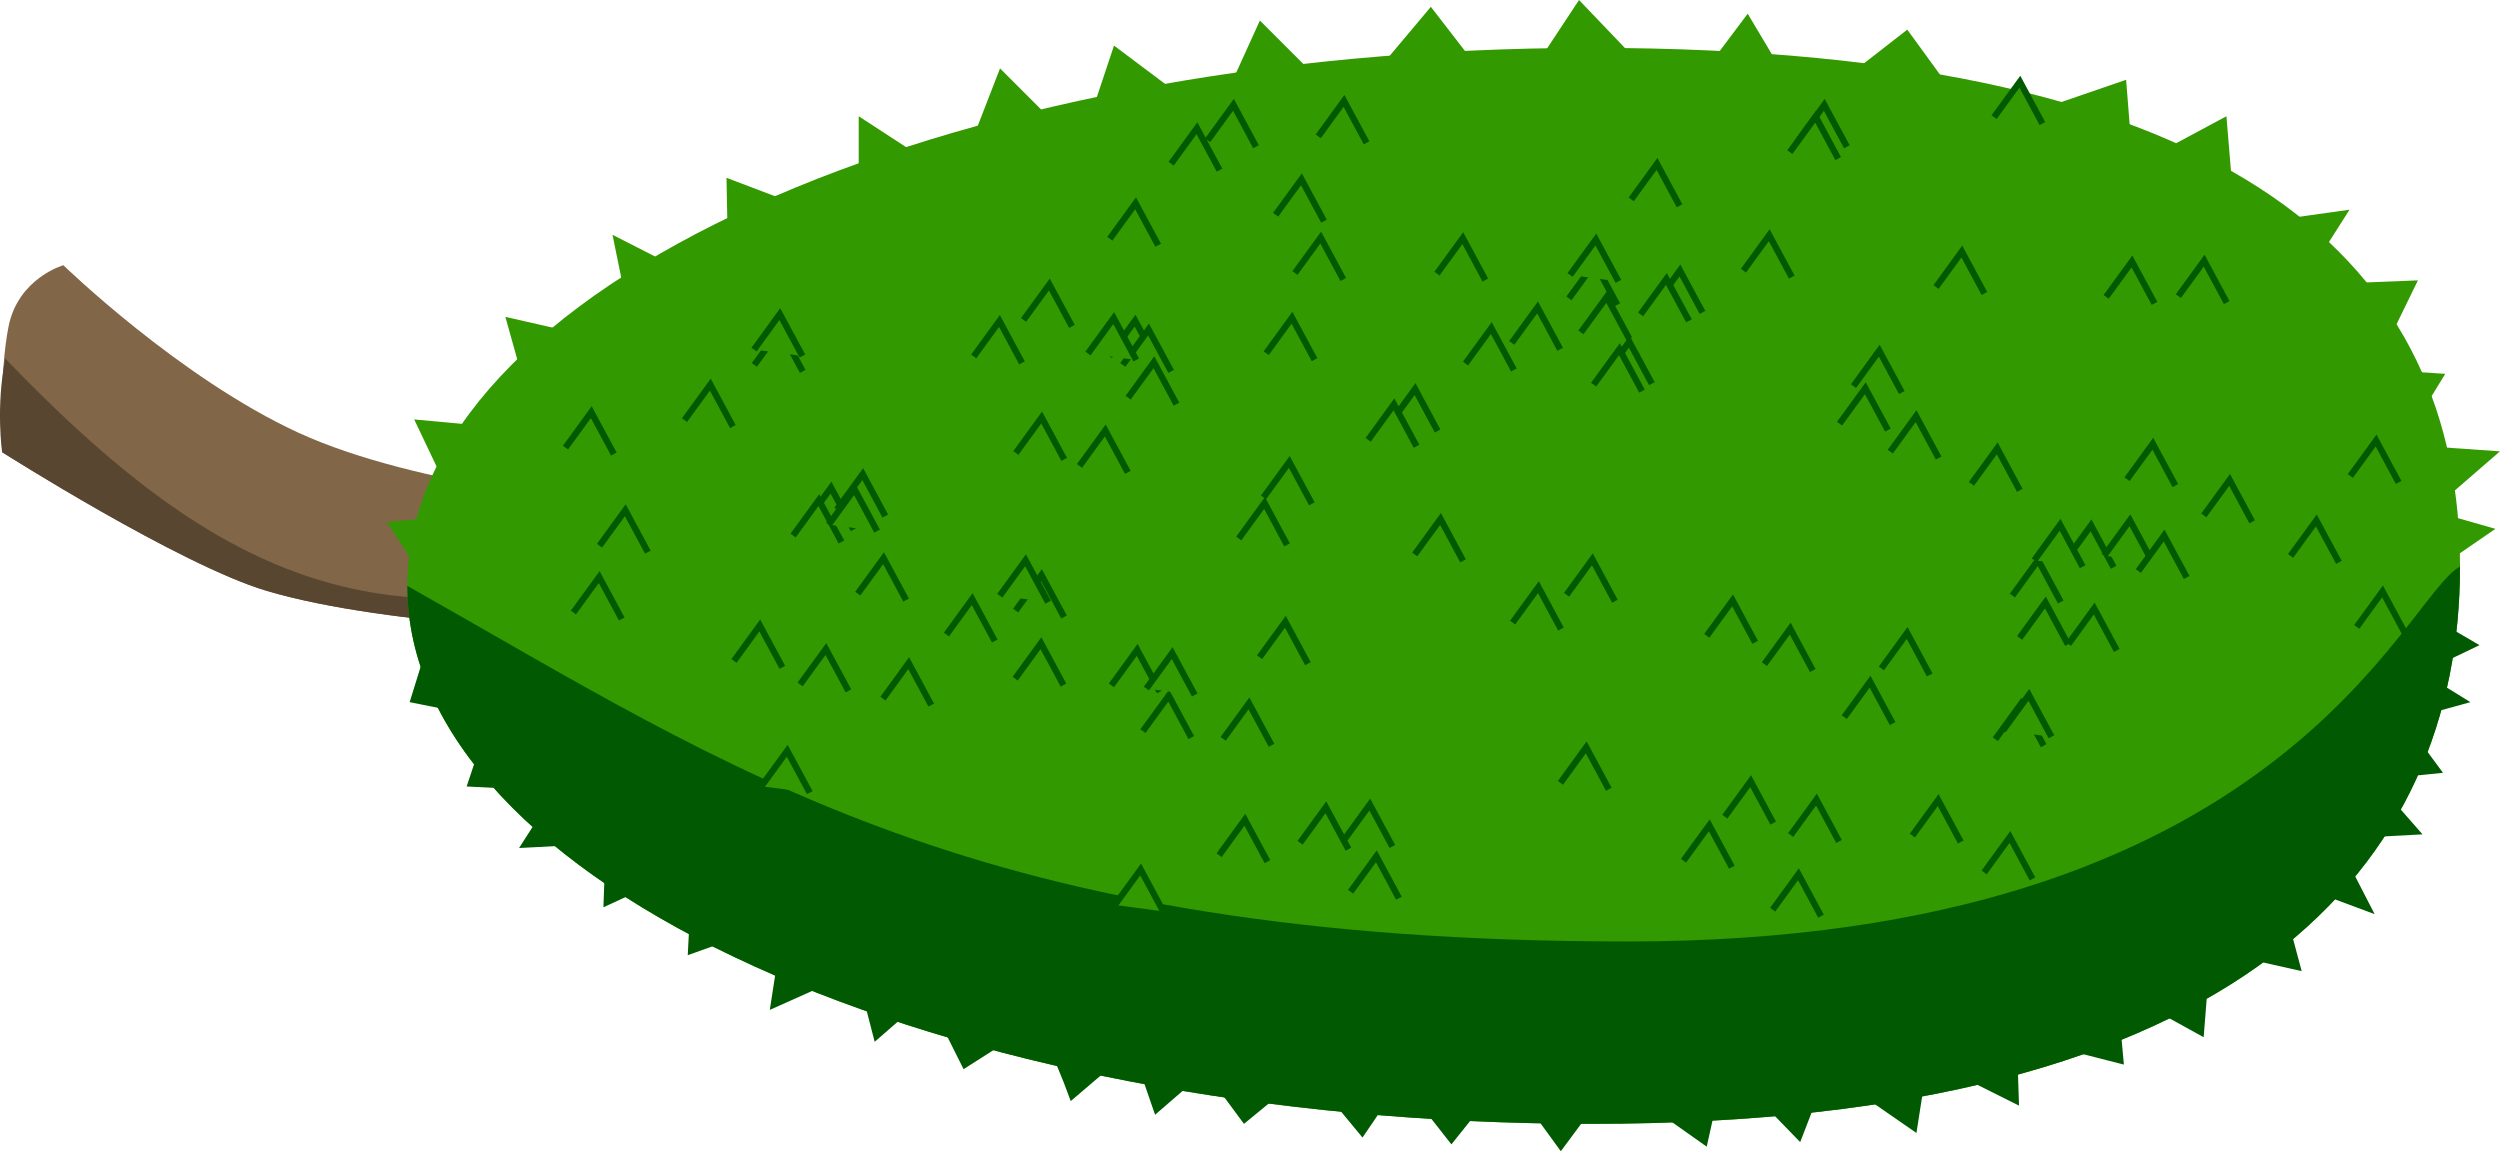 <svg xmlns="http://www.w3.org/2000/svg" viewBox="0 0 242.23 111.54"><path d="M59.553 48.812s-19.055-1.562-30.611-6.873C17.384 36.63 6.139 25.697 6.139 25.697s-4.373 1.25-5.31 5.935S.204 43.814.204 43.814s17.185 10.914 25.614 13.43c12.025 3.593 34.047 4.062 34.047 4.062z" fill="#816647"/><path d="M59.707 55.367C34.744 62.798 19.081 54.048.515 34.751-.422 39.437.203 43.81.203 43.81s17.185 10.914 25.613 13.43c12.026 3.593 34.047 4.062 34.047 4.062z" fill="#594631"/><path d="M238.355 54.89c0 28.79-20.764 54-84.14 54S39.466 85.554 39.466 56.766 90.84 4.639 154.216 4.639s84.14 21.463 84.14 50.251z" fill="#390"/><path d="M238.355 54.89c0 28.79-20.764 54-84.14 54S39.466 85.554 39.466 56.766C71.05 74.58 94.374 91.22 157.75 91.22s75.084-33.312 80.606-36.33z" fill="#015a01"/><g><path d="M41.68 56.987l-4.2-6.407 7.069-.662-4.418-9.277 11.927 1.104-3.092-11.043 12.59 2.871-2.209-10.822 11.264 5.742-.22-11.264 12.81 4.86V11.264l9.497 6.185 4.197-10.823 7.73 7.73 3.313-9.938 9.718 7.289 4.418-9.719 8.393 8.393 8.172-9.718 7.51 9.718 6.846-10.38 9.718 10.16 6.626-8.835 5.522 9.276 9.94-7.73 7.067 9.718 14.136-4.86.663 8.393 9.055-4.859.884 10.602 11.043-1.546-4.638 7.289 11.264-.442-4.196 8.615 6.846.441-4.196 6.847 9.497.663-6.626 5.742 6.185 1.767-7.068 4.86z" fill="#390"/><path d="M41.68 61.626l-1.988 6.405 7.73 1.546-2.208 6.626 8.614.442-3.534 5.521 8.393-.441-.221 6.184 8.614-3.976-.442 8.615 9.277-3.313-1.325 8.614 8.393-3.755 1.766 6.847 5.08-4.418 3.534 7.069 7.29-4.639 2.429 5.964.663 1.767 5.963-5.08 2.209 6.405 4.859-4.197 3.755 5.08 6.184-5.08 5.301 6.406 3.755-5.522 4.86 6.184 5.3-6.626 5.3 7.29 5.08-6.848 9.057 6.406 1.767-7.952 7.289 7.51 2.65-6.847 8.614 5.964 1.105-7.068 8.835 4.417-.221-6.626 10.381 2.65-.663-7.288 8.393 4.638.663-8.393 8.835 1.988-2.43-9.056 9.498 3.534-3.755-7.289 8.393-.442-4.639-5.3 6.626-.663-3.754-5.08 6.405-1.767-4.639-2.872 5.522-2.65-2.65-1.546-4.86 2.65-27.608 27.61-64.07 7.501-53.452-9.277-32.026-18.994z" fill="#015a01"/></g><g stroke="#015a01" fill="#390"><path d="M104.594 45.144l2.498-3.436 2.187 4.061M107.482 34.507l2.498-3.436 2.187 4.06" stroke-width=".618"/><path d="M108.787 35.36l2.498-3.435 2.187 4.06M98.428 43.889l2.499-3.436 2.186 4.06M66.324 40.704l2.5-3.436 2.186 4.06M55.557 59.35l2.5-3.436 2.186 4.06M58.087 52.875l2.499-3.436 2.186 4.06M118.515 71.589l2.498-3.436 2.187 4.06M125.967 81.657l2.499-3.436 2.186 4.06M213.532 49.937l2.499-3.436 2.186 4.06M206.092 46.43l2.499-3.435 2.186 4.06M211.064 28.694l2.499-3.436 2.187 4.06M204.07 28.768l2.498-3.436 2.187 4.06M158.051 19.318l2.5-3.436 2.186 4.06M122.683 34.223l2.499-3.436 2.186 4.06M165.374 61.607l2.499-3.436 2.186 4.06M163.116 83.4l2.5-3.435 2.186 4.06M146.56 60.327l2.5-3.436 2.186 4.06M151.193 75.85l2.499-3.436 2.186 4.06M191.014 46.882l2.5-3.436 2.186 4.06M168.924 26.226l2.499-3.436 2.186 4.06M134.606 41.137l2.5-3.436 2.186 4.06M78.02 50.685l2.498-3.435 2.187 4.06M71.117 64.038l2.5-3.436 2.186 4.06M83.109 57.52l2.499-3.437 2.186 4.061" stroke-width=".618"/><path d="M76.844 51.891l2.499-3.436 2.186 4.061M81.093 49.374l2.499-3.436L85.778 50" stroke-width=".618"/><path d="M80.295 50.834l2.499-3.436 2.186 4.06M73.09 35.36l2.499-3.435 2.187 4.06M94.34 34.538l2.499-3.436 2.186 4.06M107.531 23.134l2.499-3.436 2.186 4.06M127.723 13.214l2.499-3.436 2.187 4.06M123.598 20.809l2.499-3.436 2.187 4.06M117.012 13.591l2.499-3.436 2.186 4.061M125.466 26.455l2.499-3.436 2.186 4.06M113.474 15.861l2.5-3.436 2.186 4.06M105.41 34.254l2.499-3.436 2.186 4.06M99.176 31l2.499-3.435 2.186 4.06M109.306 38.533l2.499-3.436 2.186 4.06M91.699 61.483l2.499-3.436 2.186 4.061M98.41 59.158l2.498-3.436 2.186 4.06" stroke-width=".618"/><path d="M96.87 57.723l2.498-3.436 2.187 4.061M110.74 70.84l2.5-3.436 2.186 4.061M160.272 29.646l2.499-3.436 2.186 4.06" stroke-width=".618"/><path d="M158.96 30.462l2.5-3.435 2.186 4.06M146.48 33.22l2.5-3.435 2.186 4.06M155.367 36.548l2.5-3.436 2.186 4.06M151.787 57.63l2.499-3.435 2.186 4.06M200.105 54.34l2.5-3.435 2.186 4.06M178.695 69.486l2.499-3.436 2.186 4.06M192.245 84.533l2.499-3.436 2.186 4.06M228.35 60.741l2.498-3.436 2.187 4.061M194.985 57.705l2.499-3.436 2.186 4.06M179.586 37.414l2.498-3.436 2.187 4.06M182.288 64.767l2.499-3.436 2.186 4.061M193.327 71.626l2.5-3.436 2.186 4.06M171.756 88.144l2.499-3.436 2.186 4.061M108.02 87.68l2.499-3.435 2.186 4.06M98.36 65.757l2.499-3.436 2.186 4.06M107.686 66.406l2.499-3.436 2.186 4.06M137.074 53.722l2.499-3.436 2.186 4.06M132.566 42.615l2.498-3.436 2.187 4.06M122.423 48.193l2.499-3.436 2.186 4.06M120.024 52.176l2.498-3.436 2.187 4.06" stroke-width=".618"/><path d="M111.075 66.715l2.499-3.436 2.186 4.061M85.546 67.693l2.498-3.436 2.187 4.06M77.524 66.32l2.5-3.436 2.186 4.06M73.777 76.178l2.499-3.436 2.186 4.06M130.859 86.407l2.499-3.436 2.186 4.06M173.5 80.909L176 77.473l2.186 4.06M167.124 79.128l2.499-3.436 2.186 4.06M170.958 64.347l2.5-3.436 2.186 4.06M185.294 80.958l2.499-3.436 2.186 4.06M203.872 53.846l2.499-3.436 2.186 4.06" stroke-width=".618"/><path d="M207.187 55.33l2.498-3.436 2.187 4.06M197.106 54.285l2.499-3.436 2.186 4.06M183.154 43.759l2.499-3.436 2.186 4.06M154.409 37.271l2.499-3.435 2.186 4.06M178.237 41.05l2.5-3.436 2.186 4.06M187.588 27.81l2.499-3.437 2.187 4.061M193.21 11.353l2.499-3.436 2.186 4.06M174.26 13.598l2.5-3.436 2.186 4.06" stroke-width=".618"/><path d="M173.42 14.742l2.499-3.436 2.186 4.06M152.015 28.91l2.5-3.436 2.186 4.06" stroke-width=".618"/><path d="M153.178 32.206l2.499-3.435 2.187 4.06M141.997 35.224l2.499-3.435 2.186 4.06M152.127 26.64l2.499-3.435 2.186 4.06M139.232 26.51l2.5-3.435 2.186 4.06M73.06 33.87l2.498-3.436 2.187 4.06M54.79 43.37l2.5-3.437 2.186 4.061M118.119 82.863l2.499-3.436 2.186 4.06M122.04 63.679l2.499-3.436 2.186 4.06M130.222 81.391l2.499-3.436 2.186 4.06M194.082 70.766l2.499-3.436 2.186 4.06M195.684 61.811l2.498-3.436 2.187 4.06M200.415 62.399l2.498-3.436 2.187 4.06M221.936 53.864l2.5-3.436 2.186 4.061M227.725 46.121l2.499-3.436 2.186 4.061" stroke-width=".618"/></g></svg>